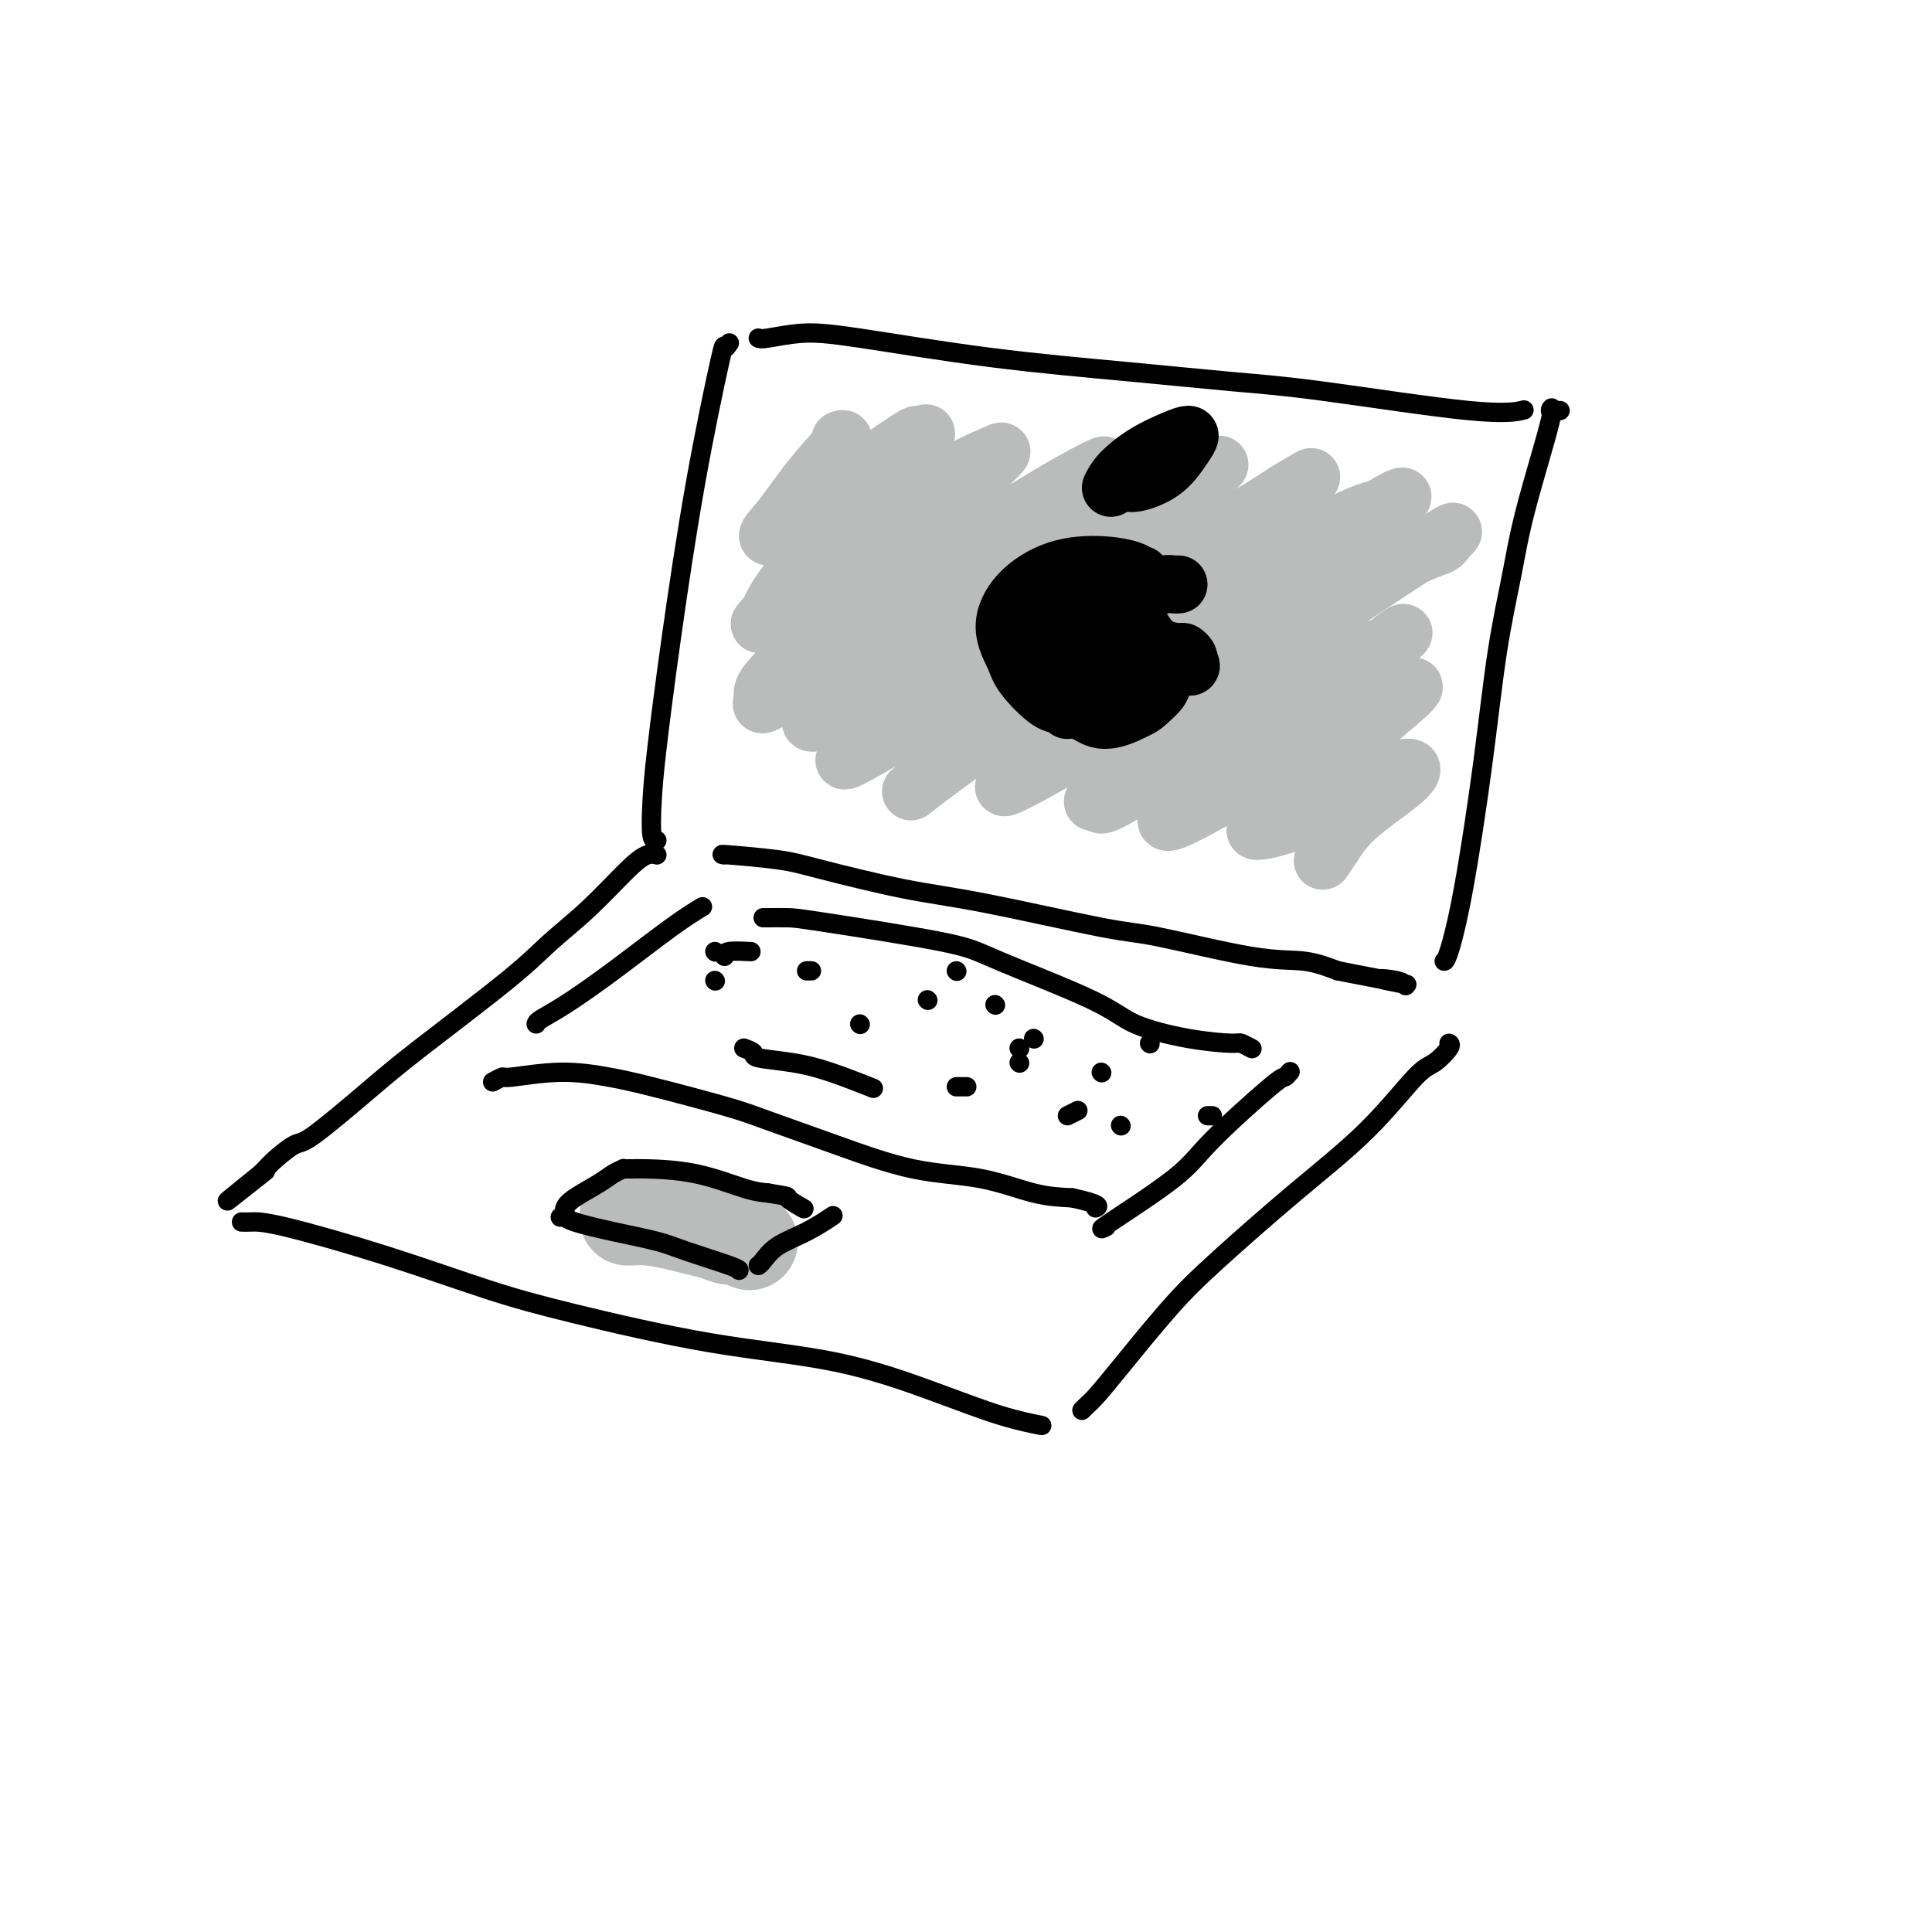 <svg viewBox='0 0 400 400' version='1.1' xmlns='http://www.w3.org/2000/svg' xmlns:xlink='http://www.w3.org/1999/xlink'><g fill='none' stroke='#000000' stroke-width='4' stroke-linecap='round' stroke-linejoin='round'><path d='M151,71c-0.426,0.626 -0.853,1.252 -1,1c-0.147,-0.252 -0.015,-1.383 -1,3c-0.985,4.383 -3.088,14.278 -5,25c-1.912,10.722 -3.633,22.270 -5,32c-1.367,9.730 -2.380,17.640 -3,23c-0.620,5.360 -0.847,8.169 -1,11c-0.153,2.831 -0.234,5.685 0,7c0.234,1.315 0.781,1.090 1,1c0.219,-0.090 0.109,-0.045 0,0'/><path d='M157,70c0.250,0.117 0.500,0.233 2,0c1.500,-0.233 4.251,-0.816 7,-1c2.749,-0.184 5.498,0.031 12,1c6.502,0.969 16.757,2.691 27,4c10.243,1.309 20.472,2.203 29,3c8.528,0.797 15.354,1.495 21,2c5.646,0.505 10.111,0.816 19,2c8.889,1.184 22.201,3.242 30,4c7.799,0.758 10.085,0.217 11,0c0.915,-0.217 0.457,-0.108 0,0'/><path d='M323,85c-0.978,0.231 -1.956,0.462 -2,0c-0.044,-0.462 0.845,-1.616 0,2c-0.845,3.616 -3.426,12.002 -5,18c-1.574,5.998 -2.141,9.607 -3,14c-0.859,4.393 -2.010,9.569 -3,16c-0.990,6.431 -1.821,14.115 -3,23c-1.179,8.885 -2.708,18.969 -4,26c-1.292,7.031 -2.348,11.008 -3,13c-0.652,1.992 -0.901,1.998 -1,2c-0.099,0.002 -0.050,0.001 0,0'/><path d='M136,177c-0.580,-0.144 -1.161,-0.287 -2,0c-0.839,0.287 -1.937,1.005 -4,3c-2.063,1.995 -5.091,5.266 -8,8c-2.909,2.734 -5.700,4.929 -8,7c-2.300,2.071 -4.109,4.016 -9,8c-4.891,3.984 -12.865,10.005 -18,14c-5.135,3.995 -7.431,5.963 -11,9c-3.569,3.037 -8.409,7.142 -11,9c-2.591,1.858 -2.932,1.467 -4,2c-1.068,0.533 -2.865,1.990 -4,3c-1.135,1.010 -1.610,1.574 -2,2c-0.390,0.426 -0.695,0.713 -1,1'/><path d='M54,243c-12.978,10.489 -4.422,3.711 -1,1c3.422,-2.711 1.711,-1.356 0,0'/><path d='M50,253c0.545,0.020 1.091,0.039 2,0c0.909,-0.039 2.183,-0.138 7,1c4.817,1.138 13.177,3.513 21,6c7.823,2.487 15.107,5.087 21,7c5.893,1.913 10.393,3.138 18,5c7.607,1.862 18.319,4.359 28,6c9.681,1.641 18.329,2.426 26,4c7.671,1.574 14.365,3.937 20,6c5.635,2.063 10.209,3.825 14,5c3.791,1.175 6.797,1.764 8,2c1.203,0.236 0.601,0.118 0,0'/><path d='M224,292c0.281,-0.296 0.562,-0.592 1,-1c0.438,-0.408 1.033,-0.929 2,-2c0.967,-1.071 2.305,-2.692 5,-6c2.695,-3.308 6.745,-8.301 10,-12c3.255,-3.699 5.714,-6.102 10,-10c4.286,-3.898 10.400,-9.289 16,-14c5.600,-4.711 10.688,-8.740 15,-13c4.312,-4.260 7.849,-8.749 10,-11c2.151,-2.251 2.917,-2.263 4,-3c1.083,-0.737 2.484,-2.198 3,-3c0.516,-0.802 0.147,-0.943 0,-1c-0.147,-0.057 -0.074,-0.028 0,0'/><path d='M150,177c-0.551,-0.081 -1.101,-0.163 1,0c2.101,0.163 6.855,0.569 10,1c3.145,0.431 4.681,0.886 9,2c4.319,1.114 11.422,2.887 17,4c5.578,1.113 9.631,1.565 17,3c7.369,1.435 18.055,3.854 24,5c5.945,1.146 7.150,1.018 12,2c4.850,0.982 13.344,3.072 19,4c5.656,0.928 8.473,0.694 11,1c2.527,0.306 4.763,1.153 7,2'/><path d='M277,201c21.823,4.182 12.881,2.637 10,2c-2.881,-0.637 0.300,-0.367 2,0c1.700,0.367 1.919,0.829 2,1c0.081,0.171 0.023,0.049 0,0c-0.023,-0.049 -0.012,-0.024 0,0'/></g>
<g fill='none' stroke='#BABBBB' stroke-width='12' stroke-linecap='round' stroke-linejoin='round'><path d='M174,91c0.527,-0.161 1.055,-0.322 0,1c-1.055,1.322 -3.691,4.126 -6,7c-2.309,2.874 -4.290,5.818 -6,8c-1.710,2.182 -3.148,3.604 -3,4c0.148,0.396 1.884,-0.232 3,-1c1.116,-0.768 1.613,-1.675 6,-5c4.387,-3.325 12.662,-9.068 17,-12c4.338,-2.932 4.737,-3.054 5,-3c0.263,0.054 0.390,0.282 1,0c0.610,-0.282 1.703,-1.076 -1,2c-2.703,3.076 -9.201,10.022 -14,15c-4.799,4.978 -7.900,7.989 -11,11'/><path d='M165,118c-4.978,6.114 -4.923,7.399 -6,9c-1.077,1.601 -3.288,3.519 0,1c3.288,-2.519 12.073,-9.475 18,-14c5.927,-4.525 8.996,-6.621 12,-9c3.004,-2.379 5.943,-5.042 9,-7c3.057,-1.958 6.232,-3.209 8,-4c1.768,-0.791 2.130,-1.120 -1,2c-3.130,3.120 -9.753,9.690 -14,14c-4.247,4.310 -6.118,6.362 -11,11c-4.882,4.638 -12.776,11.864 -17,16c-4.224,4.136 -4.778,5.182 -5,6c-0.222,0.818 -0.111,1.409 0,2'/><path d='M158,145c-2.788,4.445 14.241,-9.941 27,-20c12.759,-10.059 21.247,-15.791 28,-20c6.753,-4.209 11.771,-6.895 14,-8c2.229,-1.105 1.668,-0.627 1,0c-0.668,0.627 -1.444,1.404 -8,7c-6.556,5.596 -18.893,16.010 -27,23c-8.107,6.990 -11.986,10.557 -16,14c-4.014,3.443 -8.164,6.762 -9,8c-0.836,1.238 1.642,0.394 3,0c1.358,-0.394 1.596,-0.337 8,-5c6.404,-4.663 18.972,-14.047 29,-21c10.028,-6.953 17.514,-11.477 25,-16'/><path d='M233,107c13.192,-8.241 13.671,-7.844 16,-9c2.329,-1.156 6.509,-3.865 0,1c-6.509,4.865 -23.706,17.302 -34,25c-10.294,7.698 -13.687,10.656 -19,15c-5.313,4.344 -12.548,10.075 -16,13c-3.452,2.925 -3.120,3.044 -4,4c-0.880,0.956 -2.972,2.751 2,0c4.972,-2.751 17.006,-10.046 25,-15c7.994,-4.954 11.946,-7.568 19,-12c7.054,-4.432 17.210,-10.683 26,-16c8.790,-5.317 16.213,-9.701 20,-12c3.787,-2.299 3.939,-2.514 3,-2c-0.939,0.514 -2.970,1.757 -5,3'/><path d='M266,102c-3.463,2.192 -9.622,6.174 -19,13c-9.378,6.826 -21.976,16.498 -32,25c-10.024,8.502 -17.472,15.836 -22,20c-4.528,4.164 -6.134,5.158 -2,2c4.134,-3.158 14.009,-10.469 24,-17c9.991,-6.531 20.098,-12.284 30,-18c9.902,-5.716 19.599,-11.395 26,-15c6.401,-3.605 9.505,-5.134 12,-6c2.495,-0.866 4.380,-1.067 6,-2c1.620,-0.933 2.975,-2.597 -3,1c-5.975,3.597 -19.278,12.456 -31,21c-11.722,8.544 -21.861,16.772 -32,25'/><path d='M223,151c-12.627,9.070 -11.194,8.245 -12,9c-0.806,0.755 -3.852,3.090 -3,3c0.852,-0.090 5.602,-2.603 15,-8c9.398,-5.397 23.444,-13.677 36,-21c12.556,-7.323 23.622,-13.690 30,-17c6.378,-3.310 8.068,-3.562 9,-4c0.932,-0.438 1.106,-1.062 2,-2c0.894,-0.938 2.509,-2.188 -4,2c-6.509,4.188 -21.142,13.816 -30,20c-8.858,6.184 -11.941,8.926 -18,14c-6.059,5.074 -15.093,12.482 -19,16c-3.907,3.518 -2.688,3.148 -2,3c0.688,-0.148 0.844,-0.074 1,0'/><path d='M228,166c-2.032,3.011 11.889,-5.960 23,-13c11.111,-7.040 19.411,-12.148 25,-15c5.589,-2.852 8.465,-3.448 10,-4c1.535,-0.552 1.727,-1.059 3,-2c1.273,-0.941 3.625,-2.314 -2,2c-5.625,4.314 -19.227,14.317 -27,20c-7.773,5.683 -9.718,7.047 -12,9c-2.282,1.953 -4.902,4.495 -6,6c-1.098,1.505 -0.676,1.972 5,-1c5.676,-2.972 16.604,-9.384 23,-13c6.396,-3.616 8.261,-4.435 11,-6c2.739,-1.565 6.354,-3.876 8,-5c1.646,-1.124 1.323,-1.062 1,-1'/><path d='M290,143c6.751,-3.097 -0.371,2.160 -7,8c-6.629,5.840 -12.767,12.263 -17,16c-4.233,3.737 -6.563,4.790 -6,5c0.563,0.210 4.018,-0.421 8,-2c3.982,-1.579 8.491,-4.104 12,-6c3.509,-1.896 6.017,-3.161 8,-4c1.983,-0.839 3.442,-1.251 4,-1c0.558,0.251 0.216,1.164 -2,3c-2.216,1.836 -6.305,4.595 -9,7c-2.695,2.405 -3.995,4.455 -5,6c-1.005,1.545 -1.716,2.584 -2,3c-0.284,0.416 -0.142,0.208 0,0'/></g>
<g fill='none' stroke='#BABBBB' stroke-width='20' stroke-linecap='round' stroke-linejoin='round'><path d='M131,252c0.193,-0.006 0.385,-0.013 0,0c-0.385,0.013 -1.348,0.045 -1,0c0.348,-0.045 2.008,-0.166 4,0c1.992,0.166 4.315,0.618 6,1c1.685,0.382 2.732,0.695 4,1c1.268,0.305 2.756,0.604 4,1c1.244,0.396 2.242,0.891 3,1c0.758,0.109 1.275,-0.167 2,0c0.725,0.167 1.657,0.776 2,1c0.343,0.224 0.098,0.064 0,0c-0.098,-0.064 -0.049,-0.032 0,0'/></g>
<g fill='none' stroke='#000000' stroke-width='4' stroke-linecap='round' stroke-linejoin='round'><path d='M117,251c-0.095,-0.273 -0.189,-0.546 0,-1c0.189,-0.454 0.663,-1.088 2,-2c1.337,-0.912 3.538,-2.101 5,-3c1.462,-0.899 2.184,-1.509 3,-2c0.816,-0.491 1.725,-0.864 2,-1c0.275,-0.136 -0.083,-0.035 0,0c0.083,0.035 0.609,0.006 1,0c0.391,-0.006 0.649,0.012 1,0c0.351,-0.012 0.795,-0.055 3,0c2.205,0.055 6.171,0.207 10,1c3.829,0.793 7.523,2.227 10,3c2.477,0.773 3.739,0.887 5,1'/><path d='M159,247c5.214,0.881 3.750,0.583 4,1c0.250,0.417 2.214,1.548 3,2c0.786,0.452 0.393,0.226 0,0'/><path d='M116,252c0.374,-0.066 0.748,-0.132 1,0c0.252,0.132 0.383,0.462 2,1c1.617,0.538 4.720,1.282 8,2c3.280,0.718 6.735,1.408 9,2c2.265,0.592 3.339,1.087 6,2c2.661,0.913 6.909,2.246 9,3c2.091,0.754 2.026,0.930 2,1c-0.026,0.070 -0.013,0.035 0,0'/><path d='M157,262c0.225,-0.150 0.450,-0.300 1,-1c0.550,-0.700 1.426,-1.951 3,-3c1.574,-1.049 3.847,-1.898 6,-3c2.153,-1.102 4.187,-2.458 5,-3c0.813,-0.542 0.407,-0.271 0,0'/><path d='M102,224c0.853,-0.459 1.706,-0.918 2,-1c0.294,-0.082 0.031,0.212 2,0c1.969,-0.212 6.172,-0.929 10,-1c3.828,-0.071 7.282,0.503 10,1c2.718,0.497 4.699,0.918 9,2c4.301,1.082 10.922,2.827 15,4c4.078,1.173 5.614,1.775 9,3c3.386,1.225 8.623,3.074 14,5c5.377,1.926 10.895,3.929 16,5c5.105,1.071 9.798,1.212 14,2c4.202,0.788 7.915,2.225 11,3c3.085,0.775 5.543,0.887 8,1'/><path d='M222,248c6.244,1.378 5.356,1.822 5,2c-0.356,0.178 -0.178,0.089 0,0'/><path d='M111,212c0.075,-0.231 0.150,-0.462 1,-1c0.850,-0.538 2.474,-1.385 5,-3c2.526,-1.615 5.956,-4.000 10,-7c4.044,-3.000 8.704,-6.615 12,-9c3.296,-2.385 5.227,-3.538 6,-4c0.773,-0.462 0.386,-0.231 0,0'/><path d='M158,190c0.033,0.003 0.067,0.005 1,0c0.933,-0.005 2.766,-0.018 4,0c1.234,0.018 1.868,0.066 8,1c6.132,0.934 17.763,2.754 24,4c6.237,1.246 7.079,1.917 12,4c4.921,2.083 13.919,5.576 19,8c5.081,2.424 6.244,3.777 9,5c2.756,1.223 7.103,2.314 11,3c3.897,0.686 7.344,0.967 9,1c1.656,0.033 1.523,-0.184 2,0c0.477,0.184 1.565,0.767 2,1c0.435,0.233 0.218,0.117 0,0'/><path d='M229,254c-0.898,0.439 -1.797,0.879 1,-1c2.797,-1.879 9.289,-6.076 13,-9c3.711,-2.924 4.641,-4.573 8,-8c3.359,-3.427 9.148,-8.630 12,-11c2.852,-2.370 2.768,-1.907 3,-2c0.232,-0.093 0.781,-0.741 1,-1c0.219,-0.259 0.110,-0.130 0,0'/><path d='M154,217c0.897,0.330 1.793,0.660 2,1c0.207,0.340 -0.276,0.691 1,1c1.276,0.309 4.311,0.578 7,1c2.689,0.422 5.032,0.998 8,2c2.968,1.002 6.562,2.429 8,3c1.438,0.571 0.719,0.285 0,0'/><path d='M198,225c0.833,0.000 1.667,0.000 2,0c0.333,0.000 0.167,0.000 0,0'/><path d='M232,233c0.000,0.000 0.100,0.100 0.1,0.1'/><path d='M238,216c0.000,0.000 0.100,0.100 0.1,0.1'/><path d='M211,217c0.000,0.000 0.100,0.100 0.1,0.1'/><path d='M214,215c0.000,0.000 0.100,0.100 0.1,0.1'/><path d='M211,220c0.000,0.000 0.100,0.100 0.1,0.1'/><path d='M221,231c0.833,-0.417 1.667,-0.833 2,-1c0.333,-0.167 0.167,-0.083 0,0'/><path d='M228,222c0.000,0.000 0.100,0.100 0.1,0.1'/><path d='M251,231c-0.417,0.000 -0.833,0.000 -1,0c-0.167,0.000 -0.083,0.000 0,0'/><path d='M206,208c0.000,0.000 0.100,0.100 0.1,0.1'/><path d='M192,207c0.000,0.000 0.100,0.100 0.1,0.1'/><path d='M178,212c0.000,0.000 0.100,0.100 0.1,0.1'/><path d='M148,203c0.000,0.000 0.100,0.100 0.1,0.1'/><path d='M150,198c-0.022,-0.422 -0.044,-0.844 1,-1c1.044,-0.156 3.156,-0.044 4,0c0.844,0.044 0.422,0.022 0,0'/><path d='M198,201c0.000,0.000 0.100,0.100 0.1,0.1'/><path d='M168,201c-0.417,0.000 -0.833,0.000 -1,0c-0.167,0.000 -0.083,0.000 0,0'/><path d='M148,197c0.000,0.000 0.100,0.100 0.1,0.1'/></g>
<g fill='none' stroke='#000000' stroke-width='12' stroke-linecap='round' stroke-linejoin='round'><path d='M221,147c-0.224,-0.438 -0.447,-0.877 -1,-1c-0.553,-0.123 -1.435,0.068 -3,-1c-1.565,-1.068 -3.812,-3.396 -5,-5c-1.188,-1.604 -1.317,-2.483 -2,-4c-0.683,-1.517 -1.921,-3.672 -2,-6c-0.079,-2.328 1.001,-4.830 3,-7c1.999,-2.170 4.915,-4.008 8,-5c3.085,-0.992 6.338,-1.139 9,-1c2.662,0.139 4.734,0.563 6,1c1.266,0.437 1.725,0.887 2,1c0.275,0.113 0.364,-0.111 0,0c-0.364,0.111 -1.182,0.555 -2,1'/><path d='M234,120c2.159,0.215 0.056,-0.247 -2,0c-2.056,0.247 -4.067,1.202 -5,2c-0.933,0.798 -0.789,1.440 -1,2c-0.211,0.560 -0.778,1.037 -1,2c-0.222,0.963 -0.098,2.413 1,4c1.098,1.587 3.171,3.311 4,4c0.829,0.689 0.415,0.345 0,0'/><path d='M219,129c-0.032,0.128 -0.064,0.255 0,1c0.064,0.745 0.223,2.107 1,3c0.777,0.893 2.171,1.317 4,2c1.829,0.683 4.094,1.624 5,2c0.906,0.376 0.453,0.188 0,0'/><path d='M223,143c0.661,0.022 1.322,0.044 2,0c0.678,-0.044 1.372,-0.156 2,0c0.628,0.156 1.189,0.578 3,0c1.811,-0.578 4.872,-2.156 6,-3c1.128,-0.844 0.322,-0.956 0,-1c-0.322,-0.044 -0.161,-0.022 0,0'/><path d='M221,143c0.555,0.885 1.110,1.770 2,2c0.890,0.230 2.115,-0.196 3,0c0.885,0.196 1.431,1.014 4,0c2.569,-1.014 7.163,-3.861 9,-5c1.837,-1.139 0.919,-0.569 0,0'/><path d='M223,147c0.105,-0.249 0.211,-0.498 1,0c0.789,0.498 2.263,1.742 4,2c1.737,0.258 3.737,-0.469 5,-1c1.263,-0.531 1.789,-0.866 2,-1c0.211,-0.134 0.105,-0.067 0,0'/><path d='M230,101c0.438,-0.897 0.875,-1.794 2,-3c1.125,-1.206 2.937,-2.722 5,-4c2.063,-1.278 4.375,-2.320 6,-3c1.625,-0.680 2.561,-1.000 3,-1c0.439,-0.000 0.380,0.318 0,1c-0.380,0.682 -1.083,1.727 -2,3c-0.917,1.273 -2.050,2.774 -4,4c-1.950,1.226 -4.717,2.176 -6,2c-1.283,-0.176 -1.081,-1.479 -1,-2c0.081,-0.521 0.040,-0.261 0,0'/><path d='M244,121c-0.276,0.028 -0.551,0.056 -1,0c-0.449,-0.056 -1.071,-0.196 -2,0c-0.929,0.196 -2.167,0.726 -3,1c-0.833,0.274 -1.263,0.290 -2,1c-0.737,0.710 -1.780,2.113 -2,3c-0.220,0.887 0.385,1.256 1,2c0.615,0.744 1.240,1.863 2,3c0.760,1.137 1.654,2.294 3,3c1.346,0.706 3.144,0.963 4,1c0.856,0.037 0.769,-0.144 1,0c0.231,0.144 0.780,0.613 1,1c0.220,0.387 0.110,0.694 0,1'/><path d='M246,137c1.576,1.772 -0.485,0.702 -2,1c-1.515,0.298 -2.486,1.964 -3,3c-0.514,1.036 -0.573,1.441 -1,2c-0.427,0.559 -1.222,1.272 -2,2c-0.778,0.728 -1.537,1.473 -3,2c-1.463,0.527 -3.628,0.837 -5,1c-1.372,0.163 -1.950,0.178 -3,0c-1.050,-0.178 -2.572,-0.549 -4,-1c-1.428,-0.451 -2.761,-0.983 -4,-2c-1.239,-1.017 -2.384,-2.520 -3,-4c-0.616,-1.480 -0.704,-2.937 -1,-4c-0.296,-1.063 -0.799,-1.732 -1,-2c-0.201,-0.268 -0.101,-0.134 0,0'/></g>
</svg>